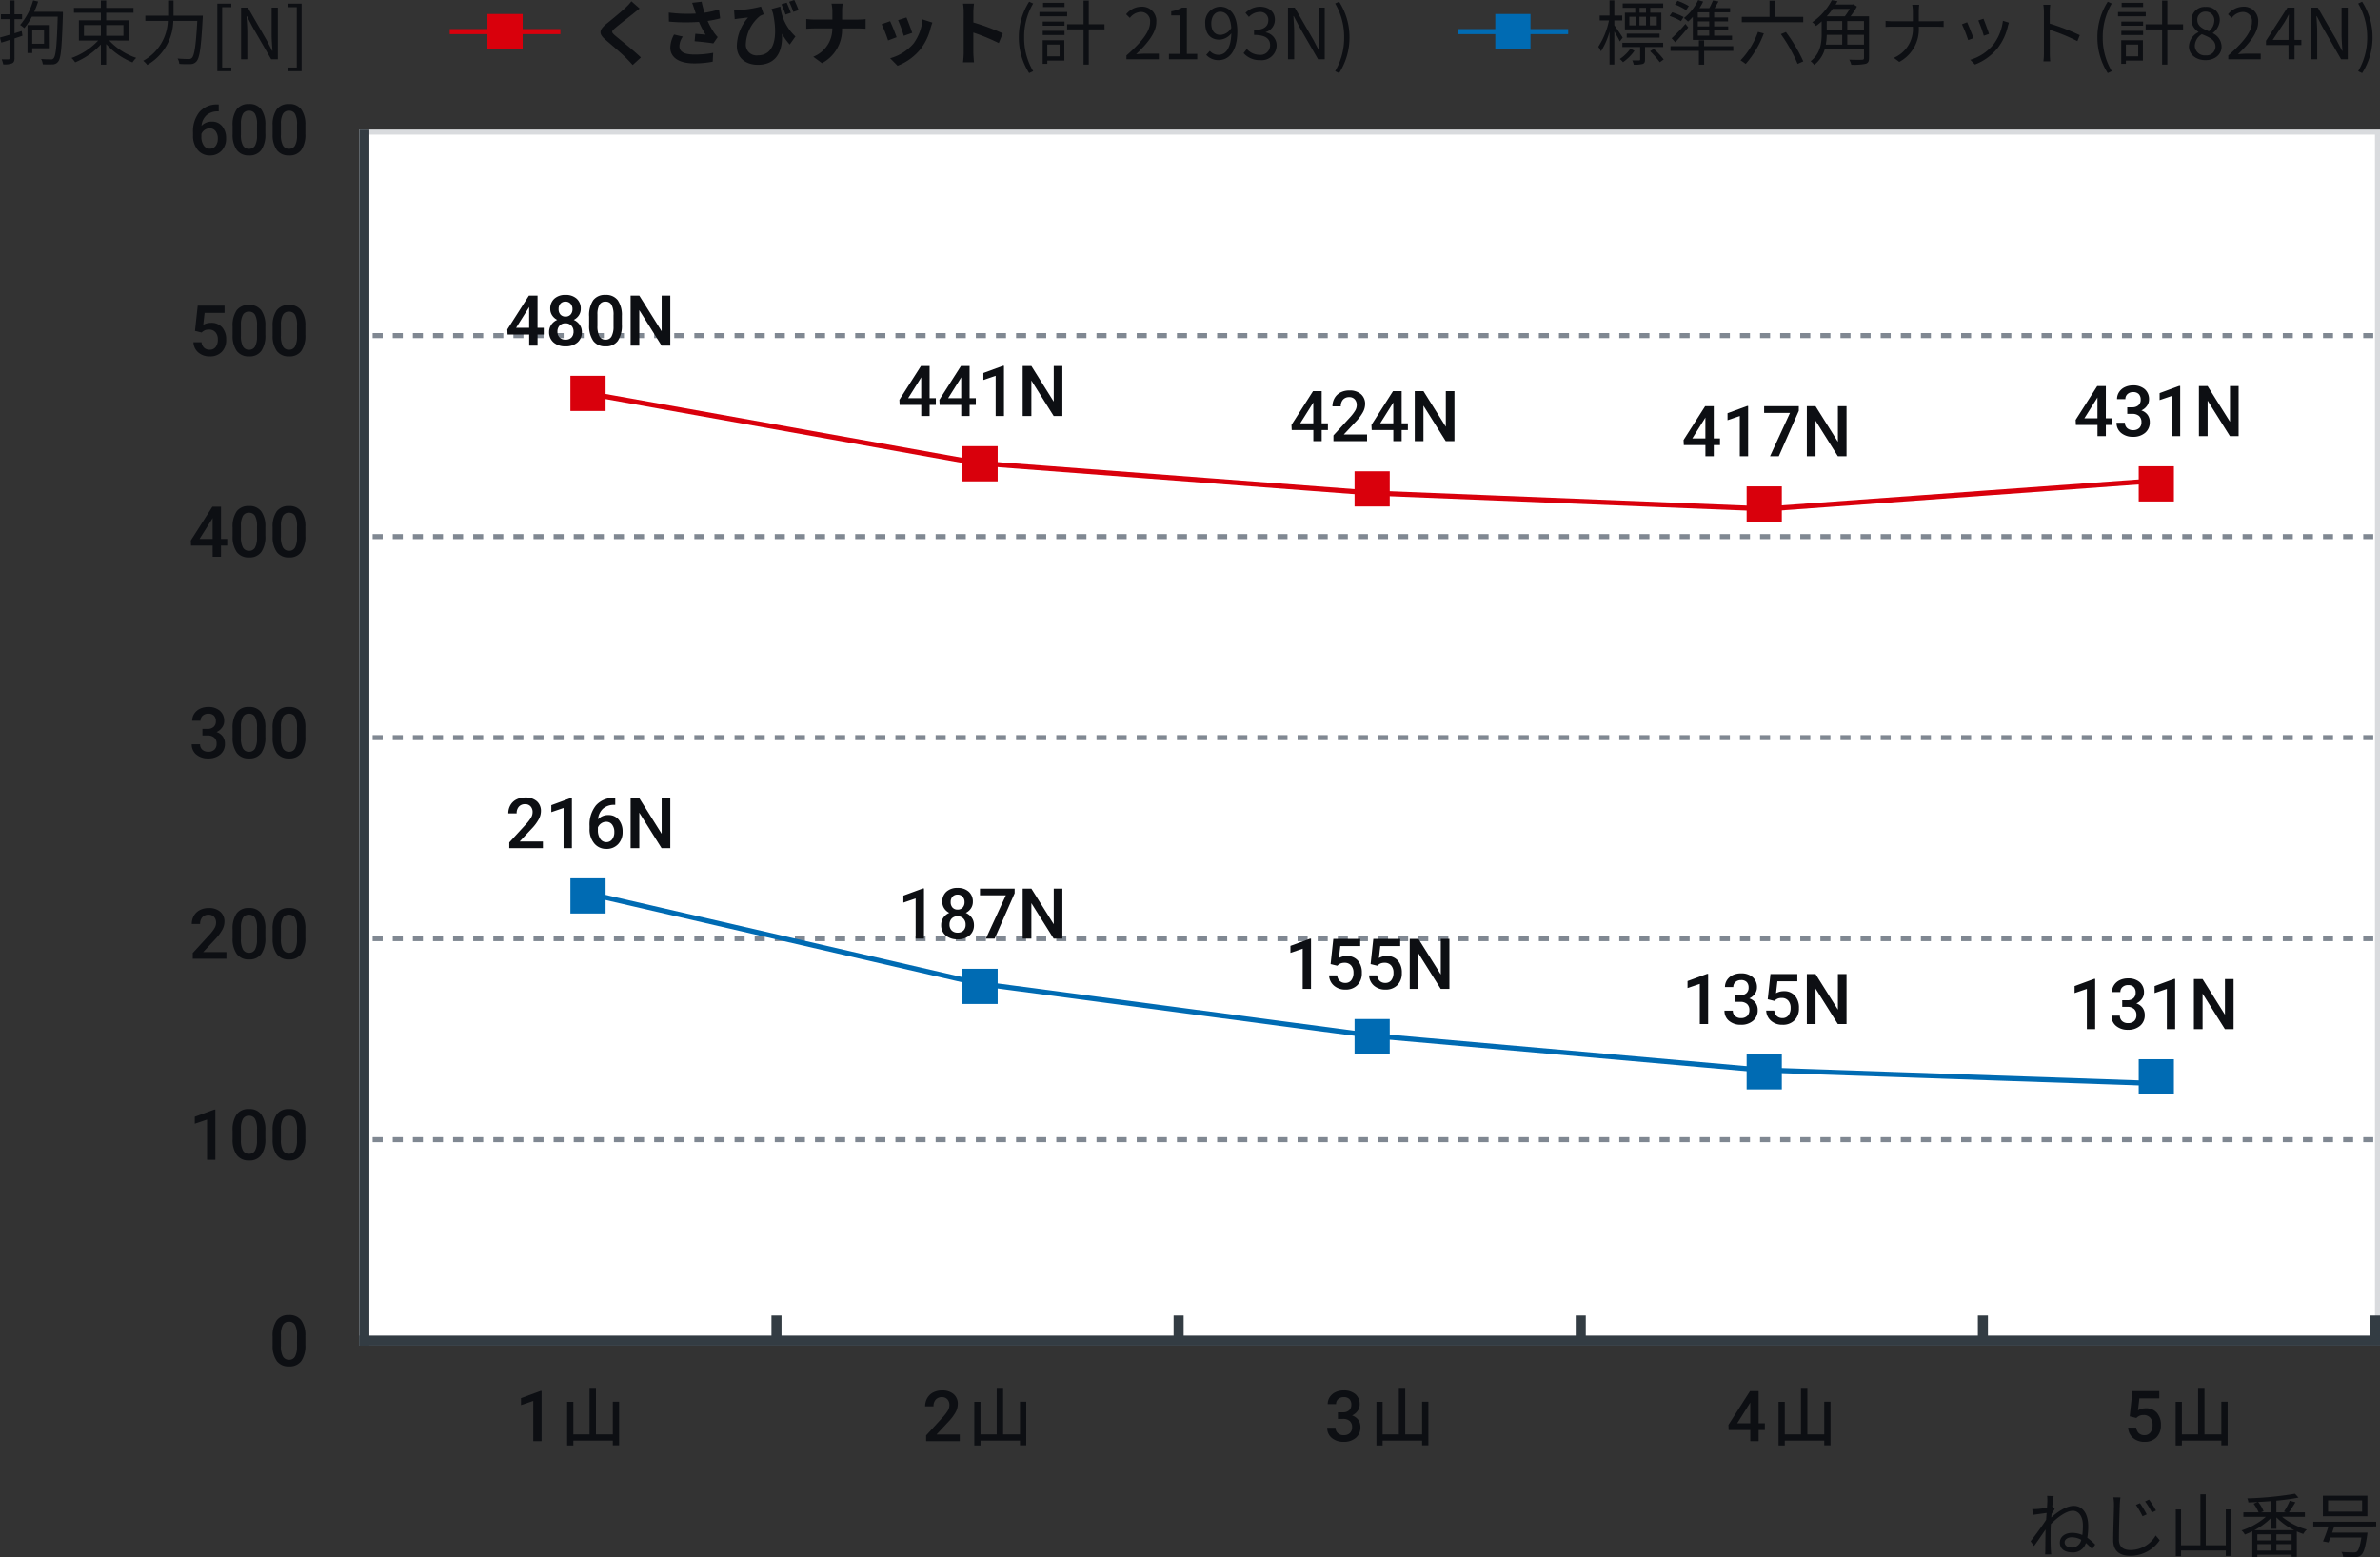 <svg xmlns="http://www.w3.org/2000/svg" width="473.474" height="309.871" viewBox="0 0 473.474 309.871">
  <rect x="0" y="0" width="473.474" height="309.871" fill="#333333" stroke="none"/>
  <g id="グループ_144655" data-name="グループ 144655" transform="translate(-1026.526 -2761.212)">
    <path id="パス_2490" data-name="パス 2490" d="M0,0H402V242H0Z" transform="translate(1098 2787)" fill="#fff"/>
    <path id="パス_2490_-_アウトライン" data-name="パス 2490 - アウトライン" d="M1,1V241H401V1H1M0,0H402V242H0Z" transform="translate(1098 2787)" fill="rgba(128,136,146,0.3)"/>
    <path id="パス_2516" data-name="パス 2516" d="M.5,398h-1v-2h1Zm0-4h-1v-2h1Zm0-4h-1v-2h1Zm0-4h-1v-2h1Zm0-4h-1v-2h1Zm0-4h-1v-2h1Zm0-4h-1v-2h1Zm0-4h-1v-2h1Zm0-4h-1v-2h1Zm0-4h-1v-2h1Zm0-4h-1v-2h1Zm0-4h-1v-2h1Zm0-4h-1v-2h1Zm0-4h-1v-2h1Zm0-4h-1v-2h1Zm0-4h-1v-2h1Zm0-4h-1v-2h1Zm0-4h-1v-2h1Zm0-4h-1v-2h1Zm0-4h-1v-2h1Zm0-4h-1v-2h1Zm0-4h-1v-2h1Zm0-4h-1v-2h1Zm0-4h-1v-2h1Zm0-4h-1v-2h1Zm0-4h-1v-2h1Zm0-4h-1v-2h1Zm0-4h-1v-2h1Zm0-4h-1v-2h1Zm0-4h-1v-2h1Zm0-4h-1v-2h1Zm0-4h-1v-2h1Zm0-4h-1v-2h1Zm0-4h-1v-2h1Zm0-4h-1v-2h1Zm0-4h-1v-2h1Zm0-4h-1v-2h1Zm0-4h-1v-2h1Zm0-4h-1v-2h1Zm0-4h-1v-2h1Zm0-4h-1v-2h1Zm0-4h-1v-2h1Zm0-4h-1v-2h1Zm0-4h-1v-2h1Zm0-4h-1v-2h1Zm0-4h-1v-2h1Zm0-4h-1v-2h1Zm0-4h-1v-2h1Zm0-4h-1v-2h1Zm0-4h-1v-2h1Zm0-4h-1v-2h1Zm0-4h-1v-2h1Zm0-4h-1v-2h1Zm0-4h-1v-2h1Zm0-4h-1v-2h1Zm0-4h-1v-2h1Zm0-4h-1v-2h1Zm0-4h-1v-2h1Zm0-4h-1v-2h1Zm0-4h-1v-2h1Zm0-4h-1v-2h1Zm0-4h-1v-2h1Zm0-4h-1v-2h1Zm0-4h-1v-2h1Zm0-4h-1v-2h1Zm0-4h-1v-2h1Zm0-4h-1v-2h1Zm0-4h-1v-2h1Zm0-4h-1v-2h1Zm0-4h-1v-2h1Zm0-4h-1v-2h1Zm0-4h-1v-2h1Zm0-4h-1v-2h1Zm0-4h-1v-2h1Zm0-4h-1v-2h1Zm0-4h-1V96h1Zm0-4h-1V92h1Zm0-4h-1V88h1Zm0-4h-1V84h1Zm0-4h-1V80h1Zm0-4h-1V76h1Zm0-4h-1V72h1Zm0-4h-1V68h1Zm0-4h-1V64h1Zm0-4h-1V60h1Zm0-4h-1V56h1Zm0-4h-1V52h1Zm0-4h-1V48h1Zm0-4h-1V44h1Zm0-4h-1V40h1Zm0-4h-1V36h1Zm0-4h-1V32h1Zm0-4h-1V28h1Zm0-4h-1V24h1Zm0-4h-1V20h1Zm0-4h-1V16h1Zm0-4h-1V12h1Zm0-4h-1V8h1Zm0-4h-1V4h1Zm0-4h-1V0h1Z" transform="translate(1498.658 2828) rotate(90)" fill="#808892"/>
    <path id="パス_2505" data-name="パス 2505" d="M.5,398h-1v-2h1Zm0-4h-1v-2h1Zm0-4h-1v-2h1Zm0-4h-1v-2h1Zm0-4h-1v-2h1Zm0-4h-1v-2h1Zm0-4h-1v-2h1Zm0-4h-1v-2h1Zm0-4h-1v-2h1Zm0-4h-1v-2h1Zm0-4h-1v-2h1Zm0-4h-1v-2h1Zm0-4h-1v-2h1Zm0-4h-1v-2h1Zm0-4h-1v-2h1Zm0-4h-1v-2h1Zm0-4h-1v-2h1Zm0-4h-1v-2h1Zm0-4h-1v-2h1Zm0-4h-1v-2h1Zm0-4h-1v-2h1Zm0-4h-1v-2h1Zm0-4h-1v-2h1Zm0-4h-1v-2h1Zm0-4h-1v-2h1Zm0-4h-1v-2h1Zm0-4h-1v-2h1Zm0-4h-1v-2h1Zm0-4h-1v-2h1Zm0-4h-1v-2h1Zm0-4h-1v-2h1Zm0-4h-1v-2h1Zm0-4h-1v-2h1Zm0-4h-1v-2h1Zm0-4h-1v-2h1Zm0-4h-1v-2h1Zm0-4h-1v-2h1Zm0-4h-1v-2h1Zm0-4h-1v-2h1Zm0-4h-1v-2h1Zm0-4h-1v-2h1Zm0-4h-1v-2h1Zm0-4h-1v-2h1Zm0-4h-1v-2h1Zm0-4h-1v-2h1Zm0-4h-1v-2h1Zm0-4h-1v-2h1Zm0-4h-1v-2h1Zm0-4h-1v-2h1Zm0-4h-1v-2h1Zm0-4h-1v-2h1Zm0-4h-1v-2h1Zm0-4h-1v-2h1Zm0-4h-1v-2h1Zm0-4h-1v-2h1Zm0-4h-1v-2h1Zm0-4h-1v-2h1Zm0-4h-1v-2h1Zm0-4h-1v-2h1Zm0-4h-1v-2h1Zm0-4h-1v-2h1Zm0-4h-1v-2h1Zm0-4h-1v-2h1Zm0-4h-1v-2h1Zm0-4h-1v-2h1Zm0-4h-1v-2h1Zm0-4h-1v-2h1Zm0-4h-1v-2h1Zm0-4h-1v-2h1Zm0-4h-1v-2h1Zm0-4h-1v-2h1Zm0-4h-1v-2h1Zm0-4h-1v-2h1Zm0-4h-1v-2h1Zm0-4h-1v-2h1Zm0-4h-1V96h1Zm0-4h-1V92h1Zm0-4h-1V88h1Zm0-4h-1V84h1Zm0-4h-1V80h1Zm0-4h-1V76h1Zm0-4h-1V72h1Zm0-4h-1V68h1Zm0-4h-1V64h1Zm0-4h-1V60h1Zm0-4h-1V56h1Zm0-4h-1V52h1Zm0-4h-1V48h1Zm0-4h-1V44h1Zm0-4h-1V40h1Zm0-4h-1V36h1Zm0-4h-1V32h1Zm0-4h-1V28h1Zm0-4h-1V24h1Zm0-4h-1V20h1Zm0-4h-1V16h1Zm0-4h-1V12h1Zm0-4h-1V8h1Zm0-4h-1V4h1Zm0-4h-1V0h1Z" transform="translate(1498.658 2868) rotate(90)" fill="#808892"/>
    <path id="パス_2501" data-name="パス 2501" d="M.5,398h-1v-2h1Zm0-4h-1v-2h1Zm0-4h-1v-2h1Zm0-4h-1v-2h1Zm0-4h-1v-2h1Zm0-4h-1v-2h1Zm0-4h-1v-2h1Zm0-4h-1v-2h1Zm0-4h-1v-2h1Zm0-4h-1v-2h1Zm0-4h-1v-2h1Zm0-4h-1v-2h1Zm0-4h-1v-2h1Zm0-4h-1v-2h1Zm0-4h-1v-2h1Zm0-4h-1v-2h1Zm0-4h-1v-2h1Zm0-4h-1v-2h1Zm0-4h-1v-2h1Zm0-4h-1v-2h1Zm0-4h-1v-2h1Zm0-4h-1v-2h1Zm0-4h-1v-2h1Zm0-4h-1v-2h1Zm0-4h-1v-2h1Zm0-4h-1v-2h1Zm0-4h-1v-2h1Zm0-4h-1v-2h1Zm0-4h-1v-2h1Zm0-4h-1v-2h1Zm0-4h-1v-2h1Zm0-4h-1v-2h1Zm0-4h-1v-2h1Zm0-4h-1v-2h1Zm0-4h-1v-2h1Zm0-4h-1v-2h1Zm0-4h-1v-2h1Zm0-4h-1v-2h1Zm0-4h-1v-2h1Zm0-4h-1v-2h1Zm0-4h-1v-2h1Zm0-4h-1v-2h1Zm0-4h-1v-2h1Zm0-4h-1v-2h1Zm0-4h-1v-2h1Zm0-4h-1v-2h1Zm0-4h-1v-2h1Zm0-4h-1v-2h1Zm0-4h-1v-2h1Zm0-4h-1v-2h1Zm0-4h-1v-2h1Zm0-4h-1v-2h1Zm0-4h-1v-2h1Zm0-4h-1v-2h1Zm0-4h-1v-2h1Zm0-4h-1v-2h1Zm0-4h-1v-2h1Zm0-4h-1v-2h1Zm0-4h-1v-2h1Zm0-4h-1v-2h1Zm0-4h-1v-2h1Zm0-4h-1v-2h1Zm0-4h-1v-2h1Zm0-4h-1v-2h1Zm0-4h-1v-2h1Zm0-4h-1v-2h1Zm0-4h-1v-2h1Zm0-4h-1v-2h1Zm0-4h-1v-2h1Zm0-4h-1v-2h1Zm0-4h-1v-2h1Zm0-4h-1v-2h1Zm0-4h-1v-2h1Zm0-4h-1v-2h1Zm0-4h-1v-2h1Zm0-4h-1V96h1Zm0-4h-1V92h1Zm0-4h-1V88h1Zm0-4h-1V84h1Zm0-4h-1V80h1Zm0-4h-1V76h1Zm0-4h-1V72h1Zm0-4h-1V68h1Zm0-4h-1V64h1Zm0-4h-1V60h1Zm0-4h-1V56h1Zm0-4h-1V52h1Zm0-4h-1V48h1Zm0-4h-1V44h1Zm0-4h-1V40h1Zm0-4h-1V36h1Zm0-4h-1V32h1Zm0-4h-1V28h1Zm0-4h-1V24h1Zm0-4h-1V20h1Zm0-4h-1V16h1Zm0-4h-1V12h1Zm0-4h-1V8h1Zm0-4h-1V4h1Zm0-4h-1V0h1Z" transform="translate(1498.658 2908) rotate(90)" fill="#808892"/>
    <path id="パス_2497" data-name="パス 2497" d="M.5,398h-1v-2h1Zm0-4h-1v-2h1Zm0-4h-1v-2h1Zm0-4h-1v-2h1Zm0-4h-1v-2h1Zm0-4h-1v-2h1Zm0-4h-1v-2h1Zm0-4h-1v-2h1Zm0-4h-1v-2h1Zm0-4h-1v-2h1Zm0-4h-1v-2h1Zm0-4h-1v-2h1Zm0-4h-1v-2h1Zm0-4h-1v-2h1Zm0-4h-1v-2h1Zm0-4h-1v-2h1Zm0-4h-1v-2h1Zm0-4h-1v-2h1Zm0-4h-1v-2h1Zm0-4h-1v-2h1Zm0-4h-1v-2h1Zm0-4h-1v-2h1Zm0-4h-1v-2h1Zm0-4h-1v-2h1Zm0-4h-1v-2h1Zm0-4h-1v-2h1Zm0-4h-1v-2h1Zm0-4h-1v-2h1Zm0-4h-1v-2h1Zm0-4h-1v-2h1Zm0-4h-1v-2h1Zm0-4h-1v-2h1Zm0-4h-1v-2h1Zm0-4h-1v-2h1Zm0-4h-1v-2h1Zm0-4h-1v-2h1Zm0-4h-1v-2h1Zm0-4h-1v-2h1Zm0-4h-1v-2h1Zm0-4h-1v-2h1Zm0-4h-1v-2h1Zm0-4h-1v-2h1Zm0-4h-1v-2h1Zm0-4h-1v-2h1Zm0-4h-1v-2h1Zm0-4h-1v-2h1Zm0-4h-1v-2h1Zm0-4h-1v-2h1Zm0-4h-1v-2h1Zm0-4h-1v-2h1Zm0-4h-1v-2h1Zm0-4h-1v-2h1Zm0-4h-1v-2h1Zm0-4h-1v-2h1Zm0-4h-1v-2h1Zm0-4h-1v-2h1Zm0-4h-1v-2h1Zm0-4h-1v-2h1Zm0-4h-1v-2h1Zm0-4h-1v-2h1Zm0-4h-1v-2h1Zm0-4h-1v-2h1Zm0-4h-1v-2h1Zm0-4h-1v-2h1Zm0-4h-1v-2h1Zm0-4h-1v-2h1Zm0-4h-1v-2h1Zm0-4h-1v-2h1Zm0-4h-1v-2h1Zm0-4h-1v-2h1Zm0-4h-1v-2h1Zm0-4h-1v-2h1Zm0-4h-1v-2h1Zm0-4h-1v-2h1Zm0-4h-1v-2h1Zm0-4h-1V96h1Zm0-4h-1V92h1Zm0-4h-1V88h1Zm0-4h-1V84h1Zm0-4h-1V80h1Zm0-4h-1V76h1Zm0-4h-1V72h1Zm0-4h-1V68h1Zm0-4h-1V64h1Zm0-4h-1V60h1Zm0-4h-1V56h1Zm0-4h-1V52h1Zm0-4h-1V48h1Zm0-4h-1V44h1Zm0-4h-1V40h1Zm0-4h-1V36h1Zm0-4h-1V32h1Zm0-4h-1V28h1Zm0-4h-1V24h1Zm0-4h-1V20h1Zm0-4h-1V16h1Zm0-4h-1V12h1Zm0-4h-1V8h1Zm0-4h-1V4h1Zm0-4h-1V0h1Z" transform="translate(1498.658 2948) rotate(90)" fill="#808892"/>
    <path id="パス_2494" data-name="パス 2494" d="M.5,398h-1v-2h1Zm0-4h-1v-2h1Zm0-4h-1v-2h1Zm0-4h-1v-2h1Zm0-4h-1v-2h1Zm0-4h-1v-2h1Zm0-4h-1v-2h1Zm0-4h-1v-2h1Zm0-4h-1v-2h1Zm0-4h-1v-2h1Zm0-4h-1v-2h1Zm0-4h-1v-2h1Zm0-4h-1v-2h1Zm0-4h-1v-2h1Zm0-4h-1v-2h1Zm0-4h-1v-2h1Zm0-4h-1v-2h1Zm0-4h-1v-2h1Zm0-4h-1v-2h1Zm0-4h-1v-2h1Zm0-4h-1v-2h1Zm0-4h-1v-2h1Zm0-4h-1v-2h1Zm0-4h-1v-2h1Zm0-4h-1v-2h1Zm0-4h-1v-2h1Zm0-4h-1v-2h1Zm0-4h-1v-2h1Zm0-4h-1v-2h1Zm0-4h-1v-2h1Zm0-4h-1v-2h1Zm0-4h-1v-2h1Zm0-4h-1v-2h1Zm0-4h-1v-2h1Zm0-4h-1v-2h1Zm0-4h-1v-2h1Zm0-4h-1v-2h1Zm0-4h-1v-2h1Zm0-4h-1v-2h1Zm0-4h-1v-2h1Zm0-4h-1v-2h1Zm0-4h-1v-2h1Zm0-4h-1v-2h1Zm0-4h-1v-2h1Zm0-4h-1v-2h1Zm0-4h-1v-2h1Zm0-4h-1v-2h1Zm0-4h-1v-2h1Zm0-4h-1v-2h1Zm0-4h-1v-2h1Zm0-4h-1v-2h1Zm0-4h-1v-2h1Zm0-4h-1v-2h1Zm0-4h-1v-2h1Zm0-4h-1v-2h1Zm0-4h-1v-2h1Zm0-4h-1v-2h1Zm0-4h-1v-2h1Zm0-4h-1v-2h1Zm0-4h-1v-2h1Zm0-4h-1v-2h1Zm0-4h-1v-2h1Zm0-4h-1v-2h1Zm0-4h-1v-2h1Zm0-4h-1v-2h1Zm0-4h-1v-2h1Zm0-4h-1v-2h1Zm0-4h-1v-2h1Zm0-4h-1v-2h1Zm0-4h-1v-2h1Zm0-4h-1v-2h1Zm0-4h-1v-2h1Zm0-4h-1v-2h1Zm0-4h-1v-2h1Zm0-4h-1v-2h1Zm0-4h-1V96h1Zm0-4h-1V92h1Zm0-4h-1V88h1Zm0-4h-1V84h1Zm0-4h-1V80h1Zm0-4h-1V76h1Zm0-4h-1V72h1Zm0-4h-1V68h1Zm0-4h-1V64h1Zm0-4h-1V60h1Zm0-4h-1V56h1Zm0-4h-1V52h1Zm0-4h-1V48h1Zm0-4h-1V44h1Zm0-4h-1V40h1Zm0-4h-1V36h1Zm0-4h-1V32h1Zm0-4h-1V28h1Zm0-4h-1V24h1Zm0-4h-1V20h1Zm0-4h-1V16h1Zm0-4h-1V12h1Zm0-4h-1V8h1Zm0-4h-1V4h1Zm0-4h-1V0h1Z" transform="translate(1498.658 2988) rotate(90)" fill="#808892"/>
    <path id="パス_2528" data-name="パス 2528" d="M-57.148-5.614l-1.442.448V-7.98h1.512v-.966H-58.59V-11.7h-.994v2.758h-1.708v.966h1.708v3.122c-.714.2-1.372.392-1.89.546l.266.994c.5-.14,1.05-.322,1.624-.518v3.6c0,.21-.07.266-.252.266-.154,0-.714,0-1.3-.014a4.868,4.868,0,0,1,.308,1.008,4.211,4.211,0,0,0,1.75-.21c.35-.168.49-.448.49-1.036v-3.92l1.582-.532Zm4.438-.28v2.8h-2.352v-2.8Zm.952,3.71V-6.8H-56v5.572h.938v-.952ZM-49.6-9.422v-.014H-54.67a19.884,19.884,0,0,0,.784-2.044l-.994-.224a13,13,0,0,1-2.59,4.886,4.921,4.921,0,0,1,.826.63A12.414,12.414,0,0,0-55.132-8.47h5.138c-.168,5.7-.364,7.8-.812,8.274a.546.546,0,0,1-.56.224c-.308,0-1.078,0-1.932-.07a2.5,2.5,0,0,1,.336,1.05,16.348,16.348,0,0,0,2.016.014A1.347,1.347,0,0,0-49.882.448c.546-.686.714-2.884.924-9.338v-.532Zm4.83,2.618H-41.4v2.142h-3.374Zm7.854,0v2.142h-3.43V-6.8Zm1.05,3.08V-7.742h-4.48V-9.254h5.432v-.966h-5.432v-1.47H-41.4v1.47H-46.76v.966H-41.4v1.512H-45.78v4.018h3.836A13.274,13.274,0,0,1-47.25-.252a4.282,4.282,0,0,1,.728.868A14.71,14.71,0,0,0-41.4-2.94V1.078h1.05v-4.1A14.2,14.2,0,0,0-35.112.63a4.146,4.146,0,0,1,.742-.9,13.017,13.017,0,0,1-5.376-3.458Zm8.918-4.942V-11.69h-1.078v3.024h-4.536V-7.63h4.48a9.433,9.433,0,0,1-4.9,7.938,3.724,3.724,0,0,1,.8.826,10.3,10.3,0,0,0,5.18-8.764h4.774C-22.5-2.7-22.806-.728-23.31-.252a.8.8,0,0,1-.644.21c-.35,0-1.246-.014-2.2-.1A2.277,2.277,0,0,1-25.8.924a18.1,18.1,0,0,0,2.24.042,1.538,1.538,0,0,0,1.19-.56c.616-.7.91-2.786,1.218-8.526.014-.154.028-.546.028-.546ZM-18.242,2.38h2.786V1.652h-1.82V-10.36h1.82v-.714h-2.786ZM-13.51,0h1.232V-5.39c0-1.078-.1-2.17-.154-3.206h.056l1.106,2.114L-7.532,0H-6.2V-10.276H-7.434v5.348c0,1.064.1,2.212.168,3.248h-.07L-8.428-3.794l-3.738-6.482H-13.51Zm9.254,2.38H-1.47V-11.074H-4.256v.714h1.82V1.652h-1.82Z" transform="translate(1088 2773)" fill="#0d0f13"/>
    <path id="パス_2523" data-name="パス 2523" d="M-62.734-1.876c0-.6.658-.994,1.386-.994a4,4,0,0,1,1.918.5,1.9,1.9,0,0,1-1.862,1.54C-62.076-.826-62.734-1.162-62.734-1.876Zm-3.444-8.2c0,.154-.028.672-.07,1.33-.728.126-1.554.224-2.016.252-.336.014-.6.028-.91.014l.112,1.148c.882-.126,2.114-.294,2.744-.378-.042.448-.07.91-.1,1.358-.7,1.106-2.31,3.29-3.094,4.27l.686.952c.686-.938,1.61-2.282,2.3-3.3,0,.224-.014.42-.014.56-.028,1.526-.028,2.24-.042,3.584a7.76,7.76,0,0,1-.042.826h1.218c-.028-.252-.056-.6-.07-.854-.07-1.246-.056-2.1-.056-3.374,0-.546.014-1.162.056-1.806,1.246-1.3,3.066-2.646,4.354-2.646,1.19,0,2.016,1.12,2.016,2.87a14.019,14.019,0,0,1-.112,1.946,5.039,5.039,0,0,0-2.044-.42c-1.428,0-2.422.8-2.422,1.918C-63.686-.42-62.552.14-61.208.14a2.641,2.641,0,0,0,2.7-1.876A11.423,11.423,0,0,1-57.26-.5l.6-.91a10.464,10.464,0,0,0-1.568-1.372,13,13,0,0,0,.182-2.338c0-2.31-1.008-4-2.884-4-1.54,0-3.276,1.246-4.466,2.31.014-.238.042-.462.056-.7.21-.336.462-.714.63-.98l-.406-.49c-.028.014-.056.014-.084.028.1-.98.21-1.764.28-2.114l-1.3-.042A8.9,8.9,0,0,1-66.178-10.08Zm18.424.42-.8.336a17.133,17.133,0,0,1,1.316,2.268l.826-.378A22.791,22.791,0,0,0-47.754-9.66Zm1.806-.714-.784.364A14.605,14.605,0,0,1-45.374-7.8l.812-.392A18.908,18.908,0,0,0-45.948-10.374Zm-5.684-.434-1.414-.014a7.321,7.321,0,0,1,.126,1.428c0,1.456-.154,5.012-.154,7.084,0,2.282,1.4,3.122,3.416,3.122A7.029,7.029,0,0,0-43.82-2.282l-.8-.952a5.815,5.815,0,0,1-5.012,2.9c-1.33,0-2.3-.546-2.3-2.086,0-2.086.112-5.4.168-6.972A12.054,12.054,0,0,1-51.632-10.808Zm20.958,2.394v7.126h-3.99V-11.424h-1.064V-1.288h-3.85V-8.4h-1.05V.9h1.05V-.238h8.9V.84h1.064V-8.414Zm5.7,4.13a14.265,14.265,0,0,0,3.36-2.492V-4.55h1.008V-6.832a13.11,13.11,0,0,0,3.542,2.548Zm4.368,4.06V-1.512h3.024V-.224ZM-24.4-1.512h2.814V-.224H-24.4Zm2.814-.742H-24.4v-1.2h2.814Zm4,0h-3.024v-1.2h3.024ZM-21.616-7.84h-2.058l.518-.21A6.791,6.791,0,0,0-24.248-9.9c.868-.042,1.764-.1,2.632-.168Zm6.678.9v-.9h-3.178c.392-.546.868-1.3,1.288-2l-1.12-.308A11.811,11.811,0,0,1-19.1-7.994l.406.154h-1.918v-2.324a41.377,41.377,0,0,0,4.4-.6l-.7-.77a67.815,67.815,0,0,1-9.492.924,2.721,2.721,0,0,1,.224.8c.6-.014,1.232-.042,1.876-.084l-.84.336A8.38,8.38,0,0,1-24.15-7.84h-3.024v.9h4.466a13.789,13.789,0,0,1-4.83,2.7,3.287,3.287,0,0,1,.658.826c.476-.182.98-.392,1.484-.644V1.078h.994V.6h6.818v.42h1.036V-4.032a13.558,13.558,0,0,0,1.288.5,3.536,3.536,0,0,1,.7-.882,13.51,13.51,0,0,1-4.928-2.534ZM-3.556-7.98h-6.776v-2.226h6.776Zm1.05-3.164h-8.848v4.088h8.848Zm1.75,6.118v-.938H-13.272v.938h3.024c-.336,1.036-.756,2.2-1.092,2.968l1.106.2c.112-.28.238-.616.378-.966H-3.7C-3.976-1.106-4.256-.28-4.62.014A1.129,1.129,0,0,1-5.292.14c-.392,0-1.4-.014-2.394-.1a1.9,1.9,0,0,1,.35.98c.98.056,1.918.07,2.38.056A1.7,1.7,0,0,0-3.766.686C-3.234.224-2.9-.868-2.548-3.3c.028-.154.056-.49.056-.49H-9.52c.14-.406.28-.826.42-1.232Z" transform="translate(1500 3070)" fill="#0d0f13"/>
    <path id="パス_2491" data-name="パス 2491" d="M-.725-4.19a5.428,5.428,0,0,1-.8,3.237A2.837,2.837,0,0,1-3.972.137,2.874,2.874,0,0,1-6.4-.926a5.2,5.2,0,0,1-.837-3.148V-5.8a5.346,5.346,0,0,1,.8-3.22A2.863,2.863,0,0,1-3.985-10.09,2.879,2.879,0,0,1-1.548-9.044,5.183,5.183,0,0,1-.725-5.913ZM-2.386-6.05A4.211,4.211,0,0,0-2.769-8.1a1.307,1.307,0,0,0-1.217-.653,1.306,1.306,0,0,0-1.2.619,3.892,3.892,0,0,0-.4,1.931v2.256A4.32,4.32,0,0,0-5.2-1.873a1.309,1.309,0,0,0,1.224.684,1.286,1.286,0,0,0,1.183-.632,4.065,4.065,0,0,0,.4-1.979Z" transform="translate(1088 3033)" fill="#0d0f13"/>
    <g id="グループ_144581" data-name="グループ 144581" transform="translate(4 -424)">
      <path id="パス_2542" data-name="パス 2542" d="M10.439-7.839v6.5H7.085v-9.269H5.811v9.269H2.587V-7.813H1.352V.858H2.587V-.1h7.852V.832h1.248V-7.839Z" transform="translate(1134 3472)" fill="#0d0f13"/>
      <path id="パス_2543" data-name="パス 2543" d="M1.265,0H-.39V-8l-2.44.832V-8.559L1.053-9.987h.212Z" transform="translate(1129 3472)" fill="#0d0f13"/>
    </g>
    <g id="グループ_144582" data-name="グループ 144582" transform="translate(85 -424)">
      <path id="パス_2540" data-name="パス 2540" d="M10.439-7.839v6.5H7.085v-9.269H5.811v9.269H2.587V-7.813H1.352V.858H2.587V-.1h7.852V.832h1.248V-7.839Z" transform="translate(1134 3472)" fill="#0d0f13"/>
      <path id="パス_2541" data-name="パス 2541" d="M3.459,0H-3.233V-1.142L.082-4.758A8.256,8.256,0,0,0,1.1-6.094a2.165,2.165,0,0,0,.3-1.077,1.636,1.636,0,0,0-.4-1.148A1.387,1.387,0,0,0-.068-8.757a1.6,1.6,0,0,0-1.251.492,1.936,1.936,0,0,0-.444,1.347H-3.425a3.256,3.256,0,0,1,.414-1.637A2.848,2.848,0,0,1-1.829-9.687a3.764,3.764,0,0,1,1.774-.4,3.367,3.367,0,0,1,2.287.728,2.527,2.527,0,0,1,.837,2.013,3.416,3.416,0,0,1-.42,1.562A8.882,8.882,0,0,1,1.271-3.931l-2.434,2.6H3.459Z" transform="translate(1129 3472)" fill="#0d0f13"/>
    </g>
    <g id="グループ_144583" data-name="グループ 144583" transform="translate(165 -424)">
      <path id="パス_2538" data-name="パス 2538" d="M10.439-7.839v6.5H7.085v-9.269H5.811v9.269H2.587V-7.813H1.352V.858H2.587V-.1h7.852V.832h1.248V-7.839Z" transform="translate(1134 3472)" fill="#0d0f13"/>
      <path id="パス_2539" data-name="パス 2539" d="M-1.312-5.735H-.3a1.811,1.811,0,0,0,1.213-.4A1.414,1.414,0,0,0,1.36-7.26a1.541,1.541,0,0,0-.373-1.1A1.5,1.5,0,0,0-.15-8.757a1.586,1.586,0,0,0-1.1.386,1.291,1.291,0,0,0-.431,1.008H-3.343a2.514,2.514,0,0,1,.407-1.395A2.733,2.733,0,0,1-1.8-9.738a3.7,3.7,0,0,1,1.63-.352,3.423,3.423,0,0,1,2.341.749A2.627,2.627,0,0,1,3.021-7.26,2.115,2.115,0,0,1,2.594-6a2.679,2.679,0,0,1-1.1.892,2.442,2.442,0,0,1,1.248.882,2.414,2.414,0,0,1,.427,1.436A2.673,2.673,0,0,1,2.246-.656,3.57,3.57,0,0,1-.171.137,3.543,3.543,0,0,1-2.522-.629a2.521,2.521,0,0,1-.916-2.037h1.661A1.39,1.39,0,0,0-1.336-1.6a1.672,1.672,0,0,0,1.186.41A1.725,1.725,0,0,0,1.066-1.6a1.539,1.539,0,0,0,.444-1.189A1.554,1.554,0,0,0,1.046-4,1.987,1.987,0,0,0-.335-4.423h-.978Z" transform="translate(1129 3472)" fill="#0d0f13"/>
    </g>
    <g id="グループ_144584" data-name="グループ 144584" transform="translate(245 -424)">
      <path id="パス_2536" data-name="パス 2536" d="M10.439-7.839v6.5H7.085v-9.269H5.811v9.269H2.587V-7.813H1.352V.858H2.587V-.1h7.852V.832h1.248V-7.839Z" transform="translate(1134 3472)" fill="#0d0f13"/>
      <path id="パス_2537" data-name="パス 2537" d="M2.386-3.548H3.623v1.333H2.386V0H.725V-2.215h-4.3l-.048-1.012L.67-9.953H2.386Zm-4.266,0h2.6V-7.7L.6-7.485Z" transform="translate(1129 3472)" fill="#0d0f13"/>
    </g>
    <g id="グループ_144585" data-name="グループ 144585" transform="translate(324 -424)">
      <path id="パス_2534" data-name="パス 2534" d="M10.439-7.839v6.5H7.085v-9.269H5.811v9.269H2.587V-7.813H1.352V.858H2.587V-.1h7.852V.832h1.248V-7.839Z" transform="translate(1134 3472)" fill="#0d0f13"/>
      <path id="パス_2535" data-name="パス 2535" d="M-2.789-4.936l.54-5.018H3.1v1.436H-.868l-.273,2.379a3.073,3.073,0,0,1,1.559-.4,2.773,2.773,0,0,1,2.211.909,3.6,3.6,0,0,1,.79,2.447A3.316,3.316,0,0,1,2.543-.762a3.193,3.193,0,0,1-2.4.9A3.345,3.345,0,0,1-2.123-.639,2.805,2.805,0,0,1-3.1-2.687H-1.49a1.754,1.754,0,0,0,.52,1.111,1.58,1.58,0,0,0,1.107.386A1.428,1.428,0,0,0,1.33-1.736a2.36,2.36,0,0,0,.427-1.49,2.086,2.086,0,0,0-.472-1.439,1.65,1.65,0,0,0-1.3-.53,2.161,2.161,0,0,0-.766.12,2.168,2.168,0,0,0-.684.468Z" transform="translate(1129 3472)" fill="#0d0f13"/>
    </g>
    <path id="パス_2524" data-name="パス 2524" d="M-17.958-10v1.374h-.205a3.3,3.3,0,0,0-2.229.766,3.2,3.2,0,0,0-.991,2.112,2.7,2.7,0,0,1,2.044-.841,2.548,2.548,0,0,1,2.082.93,3.662,3.662,0,0,1,.762,2.4A3.423,3.423,0,0,1-17.387-.8a3.079,3.079,0,0,1-2.341.94,3.008,3.008,0,0,1-2.417-1.1,4.329,4.329,0,0,1-.926-2.885v-.567a6.092,6.092,0,0,1,1.275-4.1A4.571,4.571,0,0,1-18.129-10ZM-19.742-5.25a1.749,1.749,0,0,0-1,.308,1.8,1.8,0,0,0-.667.82v.506a2.98,2.98,0,0,0,.465,1.76,1.418,1.418,0,0,0,1.2.653,1.4,1.4,0,0,0,1.169-.554,2.306,2.306,0,0,0,.431-1.456,2.339,2.339,0,0,0-.437-1.47A1.4,1.4,0,0,0-19.742-5.25ZM-8.682-4.19a5.428,5.428,0,0,1-.8,3.237A2.837,2.837,0,0,1-11.929.137a2.874,2.874,0,0,1-2.43-1.063A5.2,5.2,0,0,1-15.2-4.074V-5.8a5.346,5.346,0,0,1,.8-3.22,2.863,2.863,0,0,1,2.451-1.073A2.879,2.879,0,0,1-9.505-9.044a5.183,5.183,0,0,1,.824,3.131ZM-10.343-6.05A4.211,4.211,0,0,0-10.726-8.1a1.307,1.307,0,0,0-1.217-.653,1.306,1.306,0,0,0-1.2.619,3.892,3.892,0,0,0-.4,1.931v2.256a4.32,4.32,0,0,0,.39,2.078,1.309,1.309,0,0,0,1.224.684,1.286,1.286,0,0,0,1.183-.632,4.065,4.065,0,0,0,.4-1.979ZM-.725-4.19a5.428,5.428,0,0,1-.8,3.237A2.837,2.837,0,0,1-3.972.137,2.874,2.874,0,0,1-6.4-.926a5.2,5.2,0,0,1-.837-3.148V-5.8a5.346,5.346,0,0,1,.8-3.22A2.863,2.863,0,0,1-3.985-10.09,2.879,2.879,0,0,1-1.548-9.044,5.183,5.183,0,0,1-.725-5.913ZM-2.386-6.05A4.211,4.211,0,0,0-2.769-8.1a1.307,1.307,0,0,0-1.217-.653,1.306,1.306,0,0,0-1.2.619,3.892,3.892,0,0,0-.4,1.931v2.256A4.32,4.32,0,0,0-5.2-1.873a1.309,1.309,0,0,0,1.224.684,1.286,1.286,0,0,0,1.183-.632,4.065,4.065,0,0,0,.4-1.979Z" transform="translate(1088 2792)" fill="#0d0f13"/>
    <path id="パス_2517" data-name="パス 2517" d="M-22.682-4.936l.54-5.018H-16.8v1.436h-3.965l-.273,2.379a3.073,3.073,0,0,1,1.559-.4,2.773,2.773,0,0,1,2.211.909,3.6,3.6,0,0,1,.79,2.447A3.316,3.316,0,0,1-17.35-.762a3.193,3.193,0,0,1-2.4.9,3.345,3.345,0,0,1-2.266-.776,2.805,2.805,0,0,1-.974-2.047h1.606a1.754,1.754,0,0,0,.52,1.111,1.58,1.58,0,0,0,1.107.386,1.428,1.428,0,0,0,1.193-.547,2.36,2.36,0,0,0,.427-1.49,2.086,2.086,0,0,0-.472-1.439,1.65,1.65,0,0,0-1.3-.53,2.161,2.161,0,0,0-.766.12,2.168,2.168,0,0,0-.684.468Zm14,.745a5.428,5.428,0,0,1-.8,3.237A2.837,2.837,0,0,1-11.929.137a2.874,2.874,0,0,1-2.43-1.063A5.2,5.2,0,0,1-15.2-4.074V-5.8a5.346,5.346,0,0,1,.8-3.22,2.863,2.863,0,0,1,2.451-1.073A2.879,2.879,0,0,1-9.505-9.044a5.183,5.183,0,0,1,.824,3.131ZM-10.343-6.05A4.211,4.211,0,0,0-10.726-8.1a1.307,1.307,0,0,0-1.217-.653,1.306,1.306,0,0,0-1.2.619,3.892,3.892,0,0,0-.4,1.931v2.256a4.32,4.32,0,0,0,.39,2.078,1.309,1.309,0,0,0,1.224.684,1.286,1.286,0,0,0,1.183-.632,4.065,4.065,0,0,0,.4-1.979ZM-.725-4.19a5.428,5.428,0,0,1-.8,3.237A2.837,2.837,0,0,1-3.972.137,2.874,2.874,0,0,1-6.4-.926a5.2,5.2,0,0,1-.837-3.148V-5.8a5.346,5.346,0,0,1,.8-3.22A2.863,2.863,0,0,1-3.985-10.09,2.879,2.879,0,0,1-1.548-9.044,5.183,5.183,0,0,1-.725-5.913ZM-2.386-6.05A4.211,4.211,0,0,0-2.769-8.1a1.307,1.307,0,0,0-1.217-.653,1.306,1.306,0,0,0-1.2.619,3.892,3.892,0,0,0-.4,1.931v2.256A4.32,4.32,0,0,0-5.2-1.873a1.309,1.309,0,0,0,1.224.684,1.286,1.286,0,0,0,1.183-.632,4.065,4.065,0,0,0,.4-1.979Z" transform="translate(1088 2832)" fill="#0d0f13"/>
    <path id="パス_2506" data-name="パス 2506" d="M-17.507-3.548h1.237v1.333h-1.237V0h-1.661V-2.215h-4.3l-.048-1.012,4.293-6.727h1.716Zm-4.266,0h2.6V-7.7l-.123.219ZM-8.682-4.19a5.428,5.428,0,0,1-.8,3.237A2.837,2.837,0,0,1-11.929.137a2.874,2.874,0,0,1-2.43-1.063A5.2,5.2,0,0,1-15.2-4.074V-5.8a5.346,5.346,0,0,1,.8-3.22,2.863,2.863,0,0,1,2.451-1.073A2.879,2.879,0,0,1-9.505-9.044a5.183,5.183,0,0,1,.824,3.131ZM-10.343-6.05A4.211,4.211,0,0,0-10.726-8.1a1.307,1.307,0,0,0-1.217-.653,1.306,1.306,0,0,0-1.2.619,3.892,3.892,0,0,0-.4,1.931v2.256a4.32,4.32,0,0,0,.39,2.078,1.309,1.309,0,0,0,1.224.684,1.286,1.286,0,0,0,1.183-.632,4.065,4.065,0,0,0,.4-1.979ZM-.725-4.19a5.428,5.428,0,0,1-.8,3.237A2.837,2.837,0,0,1-3.972.137,2.874,2.874,0,0,1-6.4-.926a5.2,5.2,0,0,1-.837-3.148V-5.8a5.346,5.346,0,0,1,.8-3.22A2.863,2.863,0,0,1-3.985-10.09,2.879,2.879,0,0,1-1.548-9.044,5.183,5.183,0,0,1-.725-5.913ZM-2.386-6.05A4.211,4.211,0,0,0-2.769-8.1a1.307,1.307,0,0,0-1.217-.653,1.306,1.306,0,0,0-1.2.619,3.892,3.892,0,0,0-.4,1.931v2.256A4.32,4.32,0,0,0-5.2-1.873a1.309,1.309,0,0,0,1.224.684,1.286,1.286,0,0,0,1.183-.632,4.065,4.065,0,0,0,.4-1.979Z" transform="translate(1088 2872)" fill="#0d0f13"/>
    <path id="パス_2502" data-name="パス 2502" d="M-21.205-5.735h1.012a1.811,1.811,0,0,0,1.213-.4,1.414,1.414,0,0,0,.448-1.128,1.541,1.541,0,0,0-.373-1.1,1.5,1.5,0,0,0-1.138-.393,1.586,1.586,0,0,0-1.1.386,1.291,1.291,0,0,0-.431,1.008h-1.661a2.514,2.514,0,0,1,.407-1.395,2.733,2.733,0,0,1,1.135-.981,3.7,3.7,0,0,1,1.63-.352,3.423,3.423,0,0,1,2.341.749,2.627,2.627,0,0,1,.851,2.082A2.115,2.115,0,0,1-17.3-6a2.679,2.679,0,0,1-1.1.892,2.442,2.442,0,0,1,1.248.882,2.414,2.414,0,0,1,.427,1.436,2.673,2.673,0,0,1-.919,2.133,3.57,3.57,0,0,1-2.417.793,3.543,3.543,0,0,1-2.352-.766,2.521,2.521,0,0,1-.916-2.037h1.661A1.39,1.39,0,0,0-21.229-1.6a1.672,1.672,0,0,0,1.186.41,1.725,1.725,0,0,0,1.217-.41,1.539,1.539,0,0,0,.444-1.189A1.554,1.554,0,0,0-18.847-4a1.987,1.987,0,0,0-1.381-.424h-.978ZM-8.682-4.19a5.428,5.428,0,0,1-.8,3.237A2.837,2.837,0,0,1-11.929.137a2.874,2.874,0,0,1-2.43-1.063A5.2,5.2,0,0,1-15.2-4.074V-5.8a5.346,5.346,0,0,1,.8-3.22,2.863,2.863,0,0,1,2.451-1.073A2.879,2.879,0,0,1-9.505-9.044a5.183,5.183,0,0,1,.824,3.131ZM-10.343-6.05A4.211,4.211,0,0,0-10.726-8.1a1.307,1.307,0,0,0-1.217-.653,1.306,1.306,0,0,0-1.2.619,3.892,3.892,0,0,0-.4,1.931v2.256a4.32,4.32,0,0,0,.39,2.078,1.309,1.309,0,0,0,1.224.684,1.286,1.286,0,0,0,1.183-.632,4.065,4.065,0,0,0,.4-1.979ZM-.725-4.19a5.428,5.428,0,0,1-.8,3.237A2.837,2.837,0,0,1-3.972.137,2.874,2.874,0,0,1-6.4-.926a5.2,5.2,0,0,1-.837-3.148V-5.8a5.346,5.346,0,0,1,.8-3.22A2.863,2.863,0,0,1-3.985-10.09,2.879,2.879,0,0,1-1.548-9.044,5.183,5.183,0,0,1-.725-5.913ZM-2.386-6.05A4.211,4.211,0,0,0-2.769-8.1a1.307,1.307,0,0,0-1.217-.653,1.306,1.306,0,0,0-1.2.619,3.892,3.892,0,0,0-.4,1.931v2.256A4.32,4.32,0,0,0-5.2-1.873a1.309,1.309,0,0,0,1.224.684,1.286,1.286,0,0,0,1.183-.632,4.065,4.065,0,0,0,.4-1.979Z" transform="translate(1088 2912)" fill="#0d0f13"/>
    <path id="パス_2498" data-name="パス 2498" d="M-16.434,0h-6.692V-1.142l3.315-3.616a8.256,8.256,0,0,0,1.022-1.336,2.165,2.165,0,0,0,.3-1.077,1.636,1.636,0,0,0-.4-1.148,1.387,1.387,0,0,0-1.077-.437,1.6,1.6,0,0,0-1.251.492,1.936,1.936,0,0,0-.444,1.347h-1.661A3.256,3.256,0,0,1-22.9-8.555a2.848,2.848,0,0,1,1.183-1.131,3.764,3.764,0,0,1,1.774-.4,3.367,3.367,0,0,1,2.287.728,2.527,2.527,0,0,1,.837,2.013,3.416,3.416,0,0,1-.42,1.562,8.882,8.882,0,0,1-1.377,1.856l-2.434,2.6h4.621Zm7.752-4.19a5.428,5.428,0,0,1-.8,3.237A2.837,2.837,0,0,1-11.929.137a2.874,2.874,0,0,1-2.43-1.063A5.2,5.2,0,0,1-15.2-4.074V-5.8a5.346,5.346,0,0,1,.8-3.22,2.863,2.863,0,0,1,2.451-1.073A2.879,2.879,0,0,1-9.505-9.044a5.183,5.183,0,0,1,.824,3.131ZM-10.343-6.05A4.211,4.211,0,0,0-10.726-8.1a1.307,1.307,0,0,0-1.217-.653,1.306,1.306,0,0,0-1.2.619,3.892,3.892,0,0,0-.4,1.931v2.256a4.32,4.32,0,0,0,.39,2.078,1.309,1.309,0,0,0,1.224.684,1.286,1.286,0,0,0,1.183-.632,4.065,4.065,0,0,0,.4-1.979ZM-.725-4.19a5.428,5.428,0,0,1-.8,3.237A2.837,2.837,0,0,1-3.972.137,2.874,2.874,0,0,1-6.4-.926a5.2,5.2,0,0,1-.837-3.148V-5.8a5.346,5.346,0,0,1,.8-3.22A2.863,2.863,0,0,1-3.985-10.09,2.879,2.879,0,0,1-1.548-9.044,5.183,5.183,0,0,1-.725-5.913ZM-2.386-6.05A4.211,4.211,0,0,0-2.769-8.1a1.307,1.307,0,0,0-1.217-.653,1.306,1.306,0,0,0-1.2.619,3.892,3.892,0,0,0-.4,1.931v2.256A4.32,4.32,0,0,0-5.2-1.873a1.309,1.309,0,0,0,1.224.684,1.286,1.286,0,0,0,1.183-.632,4.065,4.065,0,0,0,.4-1.979Z" transform="translate(1088 2952)" fill="#0d0f13"/>
    <path id="パス_2495" data-name="パス 2495" d="M-18.628,0h-1.654V-8l-2.44.832V-8.559l3.883-1.429h.212Zm9.946-4.19a5.428,5.428,0,0,1-.8,3.237A2.837,2.837,0,0,1-11.929.137a2.874,2.874,0,0,1-2.43-1.063A5.2,5.2,0,0,1-15.2-4.074V-5.8a5.346,5.346,0,0,1,.8-3.22,2.863,2.863,0,0,1,2.451-1.073A2.879,2.879,0,0,1-9.505-9.044a5.183,5.183,0,0,1,.824,3.131ZM-10.343-6.05A4.211,4.211,0,0,0-10.726-8.1a1.307,1.307,0,0,0-1.217-.653,1.306,1.306,0,0,0-1.2.619,3.892,3.892,0,0,0-.4,1.931v2.256a4.32,4.32,0,0,0,.39,2.078,1.309,1.309,0,0,0,1.224.684,1.286,1.286,0,0,0,1.183-.632,4.065,4.065,0,0,0,.4-1.979ZM-.725-4.19a5.428,5.428,0,0,1-.8,3.237A2.837,2.837,0,0,1-3.972.137,2.874,2.874,0,0,1-6.4-.926a5.2,5.2,0,0,1-.837-3.148V-5.8a5.346,5.346,0,0,1,.8-3.22A2.863,2.863,0,0,1-3.985-10.09,2.879,2.879,0,0,1-1.548-9.044,5.183,5.183,0,0,1-.725-5.913ZM-2.386-6.05A4.211,4.211,0,0,0-2.769-8.1a1.307,1.307,0,0,0-1.217-.653,1.306,1.306,0,0,0-1.2.619,3.892,3.892,0,0,0-.4,1.931v2.256A4.32,4.32,0,0,0-5.2-1.873a1.309,1.309,0,0,0,1.224.684,1.286,1.286,0,0,0,1.183-.632,4.065,4.065,0,0,0,.4-1.979Z" transform="translate(1088 2992)" fill="#0d0f13"/>
    <path id="パス_2492" data-name="パス 2492" d="M0,0H2V242H0Z" transform="translate(1098 2787)" fill="#333c43"/>
    <path id="パス_2496" data-name="パス 2496" d="M0,0H2V5H0Z" transform="translate(1180 3023)" fill="#333c43"/>
    <path id="パス_2507" data-name="パス 2507" d="M0,0H2V5H0Z" transform="translate(1260 3023)" fill="#333c43"/>
    <path id="パス_2508" data-name="パス 2508" d="M0,0H2V5H0Z" transform="translate(1340 3023)" fill="#333c43"/>
    <path id="パス_2525" data-name="パス 2525" d="M0,0H2V5H0Z" transform="translate(1420 3023)" fill="#333c43"/>
    <path id="パス_2531" data-name="パス 2531" d="M0,0H2V5H0Z" transform="translate(1498 3023)" fill="#333c43"/>
    <path id="パス_2493" data-name="パス 2493" d="M0,0H402V2H0Z" transform="translate(1098 3027)" fill="#333c43"/>
    <g id="グループ_144587" data-name="グループ 144587" transform="translate(26.5 -244)">
      <path id="パス_2532" data-name="パス 2532" d="M9.982-9.268H8.694v-.966H9.982Zm2.142,2.534H10.752V-8.456h1.372ZM6.664-8.456h1.26v1.722H6.664Zm3.318,0v1.722H8.68V-8.456ZM7.84-9.268H5.782v3.332h7.252V-9.268H10.822v-.966H13.4V-11.1H5.348v.868H7.84ZM12.684-4.3v-.8H6.146v.8ZM5.348-4.312C5.11-4.69,4.074-6.244,3.682-6.762v-.966H5.25v-.966H3.682v-3.024H2.73v3.024H.77v.966H2.618A15.2,15.2,0,0,1,.49-2.478a5.808,5.808,0,0,1,.532.9A14.618,14.618,0,0,0,2.73-5.488V1.05h.952V-5.53c.406.686.9,1.54,1.092,1.988Zm1.54,2.2A8.126,8.126,0,0,1,4.76-.042,3.446,3.446,0,0,1,5.4.588,9.244,9.244,0,0,0,7.686-1.68Zm6.51-.322v-.84H5.278v.84H8.82V.028c0,.14-.042.2-.21.2H7.238a3.12,3.12,0,0,1,.308.854A5.746,5.746,0,0,0,9.352.924c.35-.14.434-.406.434-.882V-2.436Zm-2.6.84A17.219,17.219,0,0,1,12.726.6l.77-.56a14.956,14.956,0,0,0-1.974-2.114Zm11.76-6.72H20.286V-9.338h2.268Zm0,1.778H20.286v-.994h2.268Zm0,1.848H20.286V-5.754h2.268Zm-3.262.84h7.8v-.84H23.534V-5.754h2.8v-.784h-2.8v-.994h2.772v-.784H23.534V-9.338h3.178v-.84H23.618c.252-.406.532-.868.784-1.316L23.3-11.7a14.8,14.8,0,0,1-.728,1.526H20.622a10.93,10.93,0,0,0,.728-1.3l-.994-.294A9.9,9.9,0,0,1,17.528-8.2a6.873,6.873,0,0,1,.812.714,9.981,9.981,0,0,0,.952-.938Zm-3.486.476c.84-.91,1.778-1.988,2.576-2.968l-.56-.7a32.784,32.784,0,0,1-2.744,2.87Zm2.688-7.21a11.286,11.286,0,0,0-2.254-1.05l-.518.714a12.162,12.162,0,0,1,2.226,1.148ZM17.458-8.4a12.453,12.453,0,0,0-2.268-.938l-.518.728A11.494,11.494,0,0,1,16.94-7.574Zm9.884,5.8h-5.8V-3.752H20.5V-2.6H14.854v.938H20.5V1.078h1.05V-1.666h5.8ZM41.258-8.428H35.644v-3.22H34.552v3.22H29.036v1.064H41.258Zm-9,2.982A15.792,15.792,0,0,1,28.784.224a8.225,8.225,0,0,1,1.022.714,19.531,19.531,0,0,0,3.612-6.076ZM36.806-5A30.658,30.658,0,0,1,40.138.924l1.134-.5a31.546,31.546,0,0,0-3.458-5.838ZM50.022-2.912V-4.858H53.34v1.946ZM49.014-4.858v1.946H45.752a11.991,11.991,0,0,0,.182-1.946Zm1.5-5.166a12.373,12.373,0,0,1-.98,1.484h-3.6a14.165,14.165,0,0,0,1.19-1.484ZM45.934-7.6h3.08v1.848h-3.08ZM53.34-5.754H50.022V-7.6H53.34ZM54.348-8.54H50.666a12.53,12.53,0,0,0,1.274-1.946l-.7-.462-.168.056H47.7c.126-.224.252-.448.378-.658l-1.134-.2A12.225,12.225,0,0,1,43.05-7.364a3.166,3.166,0,0,1,.756.742,14.405,14.405,0,0,0,1.12-.91v2.464c0,1.778-.224,3.934-2.2,5.46a3.261,3.261,0,0,1,.714.742A6.109,6.109,0,0,0,45.542-2h7.8V-.266c0,.28-.1.364-.392.364-.308.028-1.4.028-2.534-.014a3.626,3.626,0,0,1,.406,1.008A11.35,11.35,0,0,0,53.662.91c.518-.154.686-.49.686-1.162Zm8.722-.91v1.89H58.94c-.49,0-1.008-.042-1.3-.07v1.2c.294-.028.812-.042,1.33-.042h4.1A6.239,6.239,0,0,1,59.276-.28l1.092.812a7.36,7.36,0,0,0,3.878-7h3.71c.434,0,1.008.014,1.232.042v-1.19c-.224.028-.756.056-1.218.056H64.246V-9.436a12.972,12.972,0,0,1,.084-1.4H62.944A7.812,7.812,0,0,1,63.07-9.45ZM77.112-8.064l-1.022.35a26.389,26.389,0,0,1,1.092,3.038l1.036-.364C78.036-5.656,77.35-7.5,77.112-8.064Zm5.068.784-1.2-.378A9.6,9.6,0,0,1,79.044-2.87,9.427,9.427,0,0,1,74.494.112l.924.938a10.668,10.668,0,0,0,4.564-3.332,10.973,10.973,0,0,0,1.988-4.3C82.026-6.762,82.082-6.986,82.18-7.28Zm-8.316-.084-1.036.406a25.04,25.04,0,0,1,1.246,3.15L75.138-4.2C74.872-4.928,74.144-6.762,73.864-7.364ZM89.138-1.232A12.336,12.336,0,0,1,89.04.42H90.4c-.056-.462-.084-1.218-.084-1.652,0-.406,0-2.52-.014-4.62A36.7,36.7,0,0,1,95.8-3.6l.476-1.19A44.747,44.747,0,0,0,90.3-7.1V-9.38c0-.42.056-1.022.1-1.456H89.026a8.836,8.836,0,0,1,.112,1.456Zm12.7,3.99.8-.378a12.906,12.906,0,0,1-1.792-6.734,12.941,12.941,0,0,1,1.792-6.734l-.8-.364a13.075,13.075,0,0,0-2.058,7.1A13.123,13.123,0,0,0,101.836,2.758Zm7.042-13.986h-4.27v.84h4.27Zm.518,1.834H103.88v.854H109.4Zm-1.5,6.468V-.574h-2.45V-2.926Zm.938-.854h-4.312V.91h.924V.266h3.388Zm-4.3-1.036h4.34v-.84h-4.34Zm0-1.862h4.34V-7.5h-4.34Zm12.292-.28h-3.136v-4.718h-1.036v4.718h-3.276v1.022h3.276v7h1.036v-7h3.136Zm4.438,7.14c1.932,0,3.22-1.162,3.22-2.66a3,3,0,0,0-1.736-2.688v-.07a3.365,3.365,0,0,0,1.372-2.478,2.6,2.6,0,0,0-2.814-2.7,2.611,2.611,0,0,0-2.814,2.6,2.853,2.853,0,0,0,1.386,2.366v.07a3.287,3.287,0,0,0-1.89,2.828C117.992-.966,119.378.182,121.268.182Zm.7-5.754c-1.2-.476-2.31-1.008-2.31-2.24A1.58,1.58,0,0,1,121.3-9.478a1.7,1.7,0,0,1,1.736,1.834A2.753,2.753,0,0,1,121.968-5.572ZM121.3-.77a1.968,1.968,0,0,1-2.142-1.89,2.79,2.79,0,0,1,1.4-2.324c1.456.588,2.716,1.106,2.716,2.478A1.778,1.778,0,0,1,121.3-.77Zm4.522.77h6.454V-1.106H129.43c-.518,0-1.148.056-1.68.1,2.408-2.282,4.018-4.368,4.018-6.412a2.815,2.815,0,0,0-2.982-3.038,3.925,3.925,0,0,0-3.024,1.512l.742.728a2.874,2.874,0,0,1,2.128-1.19,1.8,1.8,0,0,1,1.89,2.03c0,1.764-1.484,3.808-4.7,6.622Zm8.834-3.85,2.338-3.5c.294-.5.574-1.008.826-1.512h.056c-.028.532-.07,1.358-.07,1.862v3.15ZM137.8,0h1.2V-2.828h1.358V-3.85h-1.358v-6.426h-1.414l-4.27,6.608v.84h4.48Zm4.48,0h1.232V-5.39c0-1.078-.1-2.17-.154-3.206h.056l1.106,2.114L148.26,0h1.33V-10.276h-1.232v5.348c0,1.064.1,2.212.168,3.248h-.07l-1.092-2.114-3.738-6.482h-1.344Zm10.164,2.758a13.015,13.015,0,0,0,2.072-7.112,12.967,12.967,0,0,0-2.072-7.1l-.784.364a13.075,13.075,0,0,1,1.792,6.734,13.039,13.039,0,0,1-1.792,6.734Z" transform="translate(1317.5 3017)" fill="#0d0f13"/>
      <path id="パス_2533" data-name="パス 2533" d="M10.276-10.094,8.638-11.536a9.73,9.73,0,0,1-1.078,1.19C6.622-9.436,4.7-7.882,3.6-6.986,2.2-5.81,2.086-5.068,3.486-3.878,4.76-2.786,6.818-1.036,7.672-.154c.42.42.826.868,1.218,1.3l1.638-1.5C9.1-1.736,6.44-3.836,5.39-4.718c-.756-.658-.77-.812-.028-1.456.938-.8,2.786-2.226,3.7-2.954C9.38-9.394,9.842-9.758,10.276-10.094Zm10.892.154c.084.238.168.532.28.854a29.307,29.307,0,0,1-5.376-.2L16.1-7.49a37.542,37.542,0,0,0,5.978.056A18.4,18.4,0,0,0,23.394-4.9c-.434-.028-1.358-.112-2.044-.168l-.14,1.484c1.176.1,2.94.28,3.724.434L25.8-4.41a8.827,8.827,0,0,1-.756-.938A15.335,15.335,0,0,1,23.8-7.63a18.62,18.62,0,0,0,2.492-.5L26.068-9.9a21.083,21.083,0,0,1-2.87.644,16.372,16.372,0,0,1-.588-2.2l-1.89.224C20.9-10.766,21.056-10.262,21.168-9.94Zm-2.3,5.432-1.75-.406a5.731,5.731,0,0,0-.742,2.6c0,2.016,1.806,3.122,4.662,3.136A19.751,19.751,0,0,0,24.808.49l.1-1.764a19.336,19.336,0,0,1-3.752.336c-1.918,0-2.968-.5-2.968-1.68A3.373,3.373,0,0,1,18.872-4.508Zm20.664-6.748-1.05.322A16.348,16.348,0,0,1,39.3-8.89l1.05-.35C40.152-9.814,39.788-10.682,39.536-11.256Zm1.5-.532-1.008.35a18.412,18.412,0,0,1,.826,2.016l1.05-.35A19.02,19.02,0,0,0,41.034-11.788Zm-11.97,2,.126,1.82c.322-.056.532-.084.826-.126.42-.056,1.3-.154,1.834-.21A8.844,8.844,0,0,0,29.61-2.66c0,2.534,1.918,3.766,4.172,3.766,3.906,0,5-3,4.8-6.188a11.965,11.965,0,0,0,1.554,2.156l1.134-1.61a9.607,9.607,0,0,1-3-5.95L36.512-10c.1.294.2.588.294.868,1.078,5.068.084,8.358-3,8.358A2.131,2.131,0,0,1,31.4-3.052a7.628,7.628,0,0,1,2.842-5.572,6.105,6.105,0,0,1,.714-.308l-.532-1.554a21.883,21.883,0,0,1-4.578.7A7.317,7.317,0,0,1,29.064-9.786Zm19.558.35V-7.9h-3.64c-.56,0-1.134-.056-1.554-.1v1.932c.434-.028.994-.07,1.61-.07h3.57A5.978,5.978,0,0,1,44.814-.5L46.55.784a7.52,7.52,0,0,0,3.99-6.916h3.15c.56,0,1.246.042,1.54.056v-1.9c-.294.028-.882.084-1.526.084h-3.15V-9.422a10.8,10.8,0,0,1,.112-1.652H48.44A7,7,0,0,1,48.622-9.436ZM63.35-8.316l-1.666.546a23.319,23.319,0,0,1,1.134,3.108L64.5-5.25C64.3-5.894,63.616-7.714,63.35-8.316Zm5.166,1.022-1.96-.63a9.575,9.575,0,0,1-1.792,4.8A9.42,9.42,0,0,1,60.116-.2l1.47,1.5a10.933,10.933,0,0,0,4.69-3.472,11.289,11.289,0,0,0,1.9-4.1C68.264-6.552,68.348-6.846,68.516-7.294ZM60.1-7.574l-1.68.6A28.277,28.277,0,0,1,59.7-3.738L61.4-4.382C61.124-5.166,60.452-6.86,60.1-7.574Zm14.644,6.23a15.377,15.377,0,0,1-.14,1.96H76.79c-.056-.574-.126-1.554-.126-1.96V-5.306A40.438,40.438,0,0,1,81.718-3.22l.8-1.932a45.725,45.725,0,0,0-5.852-2.17V-9.394a15.221,15.221,0,0,1,.126-1.68H74.606a9.719,9.719,0,0,1,.14,1.68Zm13.02,4.1.8-.378a12.906,12.906,0,0,1-1.792-6.734,12.941,12.941,0,0,1,1.792-6.734l-.8-.364a13.075,13.075,0,0,0-2.058,7.1A13.123,13.123,0,0,0,87.766,2.758Zm7.042-13.986h-4.27v.84h4.27Zm.518,1.834H89.81v.854h5.516Zm-1.5,6.468V-.574h-2.45V-2.926Zm.938-.854H90.454V.91h.924V.266h3.388Zm-4.3-1.036h4.34v-.84h-4.34Zm0-1.862h4.34V-7.5h-4.34Zm12.292-.28H99.624v-4.718H98.588v4.718H95.312v1.022h3.276v7h1.036v-7h3.136ZM107.114,0h6.454V-1.106h-2.842c-.518,0-1.148.056-1.68.1,2.408-2.282,4.018-4.368,4.018-6.412a2.815,2.815,0,0,0-2.982-3.038,3.925,3.925,0,0,0-3.024,1.512l.742.728a2.874,2.874,0,0,1,2.128-1.19,1.8,1.8,0,0,1,1.89,2.03c0,1.764-1.484,3.808-4.7,6.622Zm8.456,0H121.2V-1.064H119.14v-9.212h-.98a6.182,6.182,0,0,1-2.128.742v.812h1.82v7.658H115.57ZM124-7.126c0-1.4.756-2.324,1.736-2.324,1.316,0,2.1,1.12,2.24,3.234a2.69,2.69,0,0,1-2.142,1.372C124.614-4.844,124-5.74,124-7.126ZM125.454.182c1.932,0,3.724-1.6,3.724-5.754,0-3.262-1.47-4.886-3.444-4.886a3.081,3.081,0,0,0-2.94,3.332c0,2.128,1.12,3.234,2.828,3.234a3.193,3.193,0,0,0,2.366-1.26c-.1,3.178-1.246,4.27-2.576,4.27a2.264,2.264,0,0,1-1.708-.784l-.714.8A3.265,3.265,0,0,0,125.454.182Zm8.26,0A2.987,2.987,0,0,0,137-2.744a2.64,2.64,0,0,0-2.17-2.6V-5.4a2.563,2.563,0,0,0,1.82-2.478c0-1.624-1.26-2.576-2.982-2.576a4.109,4.109,0,0,0-2.87,1.232l.686.812a3,3,0,0,1,2.128-.994,1.575,1.575,0,0,1,1.736,1.624c0,1.106-.728,1.96-2.842,1.96v.98c2.366,0,3.192.826,3.192,2.044a1.892,1.892,0,0,1-2.086,1.918,3.393,3.393,0,0,1-2.548-1.176l-.644.84A4.248,4.248,0,0,0,133.714.182ZM139.258,0h1.232V-5.39c0-1.078-.1-2.17-.154-3.206h.056L141.5-6.482,145.236,0h1.33V-10.276h-1.232v5.348c0,1.064.1,2.212.168,3.248h-.07L144.34-3.794,140.6-10.276h-1.344Zm10.164,2.758a13.015,13.015,0,0,0,2.072-7.112,12.967,12.967,0,0,0-2.072-7.1l-.784.364a13.075,13.075,0,0,1,1.792,6.734,13.039,13.039,0,0,1-1.792,6.734Z" transform="translate(1117 3017)" fill="#0d0f13"/>
      <rect id="長方形_905" data-name="長方形 905" width="7" height="7" transform="translate(1097 3008)" fill="#d9000c"/>
      <path id="線_10" data-name="線 10" d="M22,.5H0v-1H22Z" transform="translate(1089.5 3011.5)" fill="#d9000c"/>
      <g id="グループ_144586" data-name="グループ 144586" transform="translate(4.5)">
        <rect id="長方形_904" data-name="長方形 904" width="7" height="7" transform="translate(1293 3008)" fill="#006bb3"/>
        <path id="線_11" data-name="線 11" d="M22,.5H0v-1H22Z" transform="translate(1285.5 3011.5)" fill="#006bb3"/>
      </g>
    </g>
    <path id="パス_2509" data-name="パス 2509" d="M0,0H7V7H0Z" transform="translate(1140 2836)" fill="#d9000c"/>
    <path id="パス_2510" data-name="パス 2510" d="M0,0H7V7H0Z" transform="translate(1218 2850)" fill="#d9000c"/>
    <path id="パス_2511" data-name="パス 2511" d="M0,0H7V7H0Z" transform="translate(1296 2855)" fill="#d9000c"/>
    <path id="パス_2518" data-name="パス 2518" d="M0,0H7V7H0Z" transform="translate(1374 2858)" fill="#d9000c"/>
    <path id="パス_2529" data-name="パス 2529" d="M0,0H7V7H0Z" transform="translate(1452 2854)" fill="#d9000c"/>
    <path id="パス_2499" data-name="パス 2499" d="M0,0H7V7H0Z" transform="translate(1140 2936)" fill="#006bb3"/>
    <path id="パス_2503" data-name="パス 2503" d="M0,0H7V7H0Z" transform="translate(1218 2954)" fill="#006bb3"/>
    <path id="パス_2512" data-name="パス 2512" d="M0,0H7V7H0Z" transform="translate(1296 2964)" fill="#006bb3"/>
    <path id="パス_2519" data-name="パス 2519" d="M0,0H7V7H0Z" transform="translate(1374 2971)" fill="#006bb3"/>
    <path id="パス_2530" data-name="パス 2530" d="M0,0H7V7H0Z" transform="translate(1452 2972)" fill="#006bb3"/>
    <path id="パス_2421" data-name="パス 2421" d="M7934.1-16598.65l-79.373-2.725-77.191-6.807-78.484-10.416-.023-.006-77.64-17.91.225-.973,77.617,17.9,78.426,10.406,77.145,6.8,79.333,2.723Z" transform="translate(-6478 19576)" fill="#006bb3"/>
    <path id="パス_2422" data-name="パス 2422" d="M7856.078-16713.016h-.028l-78.223-3.143-78.883-5.975-77.532-13.875.176-.984,77.507,13.871,78.8,5.965,78.169,3.141,77.077-5.6.072,1Z" transform="translate(-6478 19576)" fill="#d9000c"/>
    <path id="パス_2520" data-name="パス 2520" d="M-10.541-3.548H-9.3v1.333h-1.237V0H-12.2V-2.215h-4.3l-.048-1.012,4.293-6.727h1.716Zm-4.266,0h2.6V-7.7l-.123.219Zm12.872-3.78a2.314,2.314,0,0,1-.376,1.3,2.608,2.608,0,0,1-1.025.9,2.84,2.84,0,0,1,1.2.991,2.5,2.5,0,0,1,.42,1.422A2.611,2.611,0,0,1-2.6-.632,3.488,3.488,0,0,1-4.97.137,3.5,3.5,0,0,1-7.345-.636a2.609,2.609,0,0,1-.892-2.078,2.529,2.529,0,0,1,.424-1.436,2.723,2.723,0,0,1,1.189-.978,2.593,2.593,0,0,1-1.015-.9,2.329,2.329,0,0,1-.373-1.3,2.589,2.589,0,0,1,.82-2.017,3.169,3.169,0,0,1,2.215-.745,3.179,3.179,0,0,1,2.222.745A2.589,2.589,0,0,1-1.935-7.328ZM-3.377-2.8a1.641,1.641,0,0,0-.441-1.193,1.55,1.55,0,0,0-1.166-.455,1.533,1.533,0,0,0-1.159.451,1.653,1.653,0,0,0-.434,1.2,1.6,1.6,0,0,0,.427,1.169,1.572,1.572,0,0,0,1.179.438A1.577,1.577,0,0,0-3.8-1.613,1.606,1.606,0,0,0-3.377-2.8Zm-.212-4.471a1.545,1.545,0,0,0-.376-1.07,1.29,1.29,0,0,0-1.012-.42,1.3,1.3,0,0,0-1,.4,1.545,1.545,0,0,0-.369,1.09A1.539,1.539,0,0,0-5.978-6.18a1.306,1.306,0,0,0,1.008.4,1.306,1.306,0,0,0,1.008-.4A1.539,1.539,0,0,0-3.589-7.267ZM6.241-4.19a5.428,5.428,0,0,1-.8,3.237A2.837,2.837,0,0,1,2.994.137,2.874,2.874,0,0,1,.564-.926,5.2,5.2,0,0,1-.273-4.074V-5.8a5.346,5.346,0,0,1,.8-3.22A2.863,2.863,0,0,1,2.98-10.09,2.879,2.879,0,0,1,5.417-9.044a5.183,5.183,0,0,1,.824,3.131ZM4.58-6.05A4.211,4.211,0,0,0,4.2-8.1,1.307,1.307,0,0,0,2.98-8.757a1.306,1.306,0,0,0-1.2.619,3.892,3.892,0,0,0-.4,1.931v2.256a4.32,4.32,0,0,0,.39,2.078,1.309,1.309,0,0,0,1.224.684,1.286,1.286,0,0,0,1.183-.632A4.065,4.065,0,0,0,4.58-3.8ZM15.873,0H14.144L9.707-7.062V0H7.978V-9.953H9.707l4.45,7.089V-9.953h1.716Z" transform="translate(1144 2830)" fill="#0d0f13"/>
    <path id="パス_2504" data-name="パス 2504" d="M-9.468,0H-16.16V-1.142l3.315-3.616a8.256,8.256,0,0,0,1.022-1.336,2.165,2.165,0,0,0,.3-1.077,1.636,1.636,0,0,0-.4-1.148A1.387,1.387,0,0,0-13-8.757a1.6,1.6,0,0,0-1.251.492,1.936,1.936,0,0,0-.444,1.347h-1.661a3.256,3.256,0,0,1,.414-1.637,2.848,2.848,0,0,1,1.183-1.131,3.764,3.764,0,0,1,1.774-.4,3.367,3.367,0,0,1,2.287.728,2.527,2.527,0,0,1,.837,2.013,3.416,3.416,0,0,1-.42,1.562,8.882,8.882,0,0,1-1.377,1.856l-2.434,2.6h4.621Zm5.763,0H-5.359V-8l-2.44.832V-8.559l3.883-1.429h.212ZM4.922-10v1.374H4.717a3.3,3.3,0,0,0-2.229.766A3.2,3.2,0,0,0,1.5-5.749,2.7,2.7,0,0,1,3.541-6.59a2.548,2.548,0,0,1,2.082.93,3.662,3.662,0,0,1,.762,2.4A3.423,3.423,0,0,1,5.493-.8a3.079,3.079,0,0,1-2.341.94A3.008,3.008,0,0,1,.735-.964,4.329,4.329,0,0,1-.191-3.849v-.567a6.092,6.092,0,0,1,1.275-4.1A4.571,4.571,0,0,1,4.751-10ZM3.138-5.25a1.749,1.749,0,0,0-1,.308,1.8,1.8,0,0,0-.667.82v.506a2.98,2.98,0,0,0,.465,1.76,1.418,1.418,0,0,0,1.2.653,1.4,1.4,0,0,0,1.169-.554,2.306,2.306,0,0,0,.431-1.456A2.339,2.339,0,0,0,4.3-4.683,1.4,1.4,0,0,0,3.138-5.25ZM15.873,0H14.144L9.707-7.062V0H7.978V-9.953H9.707l4.45,7.089V-9.953h1.716Z" transform="translate(1144 2930)" fill="#0d0f13"/>
    <path id="パス_2500" data-name="パス 2500" d="M-11.662,0h-1.654V-8l-2.44.832V-8.559l3.883-1.429h.212Zm9.728-7.328a2.314,2.314,0,0,1-.376,1.3,2.608,2.608,0,0,1-1.025.9,2.84,2.84,0,0,1,1.2.991,2.5,2.5,0,0,1,.42,1.422A2.611,2.611,0,0,1-2.6-.632,3.488,3.488,0,0,1-4.97.137,3.5,3.5,0,0,1-7.345-.636a2.609,2.609,0,0,1-.892-2.078,2.529,2.529,0,0,1,.424-1.436,2.723,2.723,0,0,1,1.189-.978,2.593,2.593,0,0,1-1.015-.9,2.329,2.329,0,0,1-.373-1.3,2.589,2.589,0,0,1,.82-2.017,3.169,3.169,0,0,1,2.215-.745,3.179,3.179,0,0,1,2.222.745A2.589,2.589,0,0,1-1.935-7.328ZM-3.377-2.8a1.641,1.641,0,0,0-.441-1.193,1.55,1.55,0,0,0-1.166-.455,1.533,1.533,0,0,0-1.159.451,1.653,1.653,0,0,0-.434,1.2,1.6,1.6,0,0,0,.427,1.169,1.572,1.572,0,0,0,1.179.438A1.577,1.577,0,0,0-3.8-1.613,1.606,1.606,0,0,0-3.377-2.8Zm-.212-4.471a1.545,1.545,0,0,0-.376-1.07,1.29,1.29,0,0,0-1.012-.42,1.3,1.3,0,0,0-1,.4,1.545,1.545,0,0,0-.369,1.09A1.539,1.539,0,0,0-5.978-6.18a1.306,1.306,0,0,0,1.008.4,1.306,1.306,0,0,0,1.008-.4A1.539,1.539,0,0,0-3.589-7.267ZM6.378-9.03,2.4,0H.656L4.628-8.62H-.52V-9.953h6.9ZM15.873,0H14.144L9.707-7.062V0H7.978V-9.953H9.707l4.45,7.089V-9.953h1.716Z" transform="translate(1222 2948)" fill="#0d0f13"/>
    <path id="パス_2513" data-name="パス 2513" d="M-11.662,0h-1.654V-8l-2.44.832V-8.559l3.883-1.429h.212Zm3.9-4.936.54-5.018h5.346v1.436H-5.838l-.273,2.379a3.073,3.073,0,0,1,1.559-.4,2.773,2.773,0,0,1,2.211.909,3.6,3.6,0,0,1,.79,2.447A3.316,3.316,0,0,1-2.427-.762a3.193,3.193,0,0,1-2.4.9A3.345,3.345,0,0,1-7.092-.639a2.805,2.805,0,0,1-.974-2.047H-6.46a1.754,1.754,0,0,0,.52,1.111,1.58,1.58,0,0,0,1.107.386A1.428,1.428,0,0,0-3.64-1.736a2.36,2.36,0,0,0,.427-1.49,2.086,2.086,0,0,0-.472-1.439,1.65,1.65,0,0,0-1.3-.53,2.161,2.161,0,0,0-.766.12,2.168,2.168,0,0,0-.684.468Zm7.957,0,.54-5.018H6.084v1.436H2.119L1.846-6.139a3.073,3.073,0,0,1,1.559-.4,2.773,2.773,0,0,1,2.211.909,3.6,3.6,0,0,1,.79,2.447A3.316,3.316,0,0,1,5.53-.762a3.193,3.193,0,0,1-2.4.9A3.345,3.345,0,0,1,.865-.639,2.805,2.805,0,0,1-.109-2.687H1.5a1.754,1.754,0,0,0,.52,1.111,1.58,1.58,0,0,0,1.107.386,1.428,1.428,0,0,0,1.193-.547,2.36,2.36,0,0,0,.427-1.49,2.086,2.086,0,0,0-.472-1.439,1.65,1.65,0,0,0-1.3-.53,2.161,2.161,0,0,0-.766.12,2.168,2.168,0,0,0-.684.468ZM15.873,0H14.144L9.707-7.062V0H7.978V-9.953H9.707l4.45,7.089V-9.953h1.716Z" transform="translate(1299 2958)" fill="#0d0f13"/>
    <path id="パス_2521" data-name="パス 2521" d="M-11.662,0h-1.654V-8l-2.44.832V-8.559l3.883-1.429h.212Zm5.38-5.735h1.012a1.811,1.811,0,0,0,1.213-.4A1.414,1.414,0,0,0-3.609-7.26a1.541,1.541,0,0,0-.373-1.1A1.5,1.5,0,0,0-5.12-8.757a1.586,1.586,0,0,0-1.1.386,1.291,1.291,0,0,0-.431,1.008H-8.312a2.514,2.514,0,0,1,.407-1.395,2.733,2.733,0,0,1,1.135-.981,3.7,3.7,0,0,1,1.63-.352A3.423,3.423,0,0,1-2.8-9.341,2.627,2.627,0,0,1-1.948-7.26,2.115,2.115,0,0,1-2.375-6a2.679,2.679,0,0,1-1.1.892,2.442,2.442,0,0,1,1.248.882A2.414,2.414,0,0,1-1.8-2.789,2.673,2.673,0,0,1-2.724-.656,3.57,3.57,0,0,1-5.141.137,3.543,3.543,0,0,1-7.492-.629a2.521,2.521,0,0,1-.916-2.037h1.661A1.39,1.39,0,0,0-6.306-1.6a1.672,1.672,0,0,0,1.186.41A1.725,1.725,0,0,0-3.9-1.6a1.539,1.539,0,0,0,.444-1.189A1.554,1.554,0,0,0-3.924-4,1.987,1.987,0,0,0-5.3-4.423h-.978Zm6.48.8.54-5.018H6.084v1.436H2.119L1.846-6.139a3.073,3.073,0,0,1,1.559-.4,2.773,2.773,0,0,1,2.211.909,3.6,3.6,0,0,1,.79,2.447A3.316,3.316,0,0,1,5.53-.762a3.193,3.193,0,0,1-2.4.9A3.345,3.345,0,0,1,.865-.639,2.805,2.805,0,0,1-.109-2.687H1.5a1.754,1.754,0,0,0,.52,1.111,1.58,1.58,0,0,0,1.107.386,1.428,1.428,0,0,0,1.193-.547,2.36,2.36,0,0,0,.427-1.49,2.086,2.086,0,0,0-.472-1.439,1.65,1.65,0,0,0-1.3-.53,2.161,2.161,0,0,0-.766.12,2.168,2.168,0,0,0-.684.468ZM15.873,0H14.144L9.707-7.062V0H7.978V-9.953H9.707l4.45,7.089V-9.953h1.716Z" transform="translate(1378 2965)" fill="#0d0f13"/>
    <path id="パス_2526" data-name="パス 2526" d="M-11.662,0h-1.654V-8l-2.44.832V-8.559l3.883-1.429h.212Zm5.38-5.735h1.012a1.811,1.811,0,0,0,1.213-.4A1.414,1.414,0,0,0-3.609-7.26a1.541,1.541,0,0,0-.373-1.1A1.5,1.5,0,0,0-5.12-8.757a1.586,1.586,0,0,0-1.1.386,1.291,1.291,0,0,0-.431,1.008H-8.312a2.514,2.514,0,0,1,.407-1.395,2.733,2.733,0,0,1,1.135-.981,3.7,3.7,0,0,1,1.63-.352A3.423,3.423,0,0,1-2.8-9.341,2.627,2.627,0,0,1-1.948-7.26,2.115,2.115,0,0,1-2.375-6a2.679,2.679,0,0,1-1.1.892,2.442,2.442,0,0,1,1.248.882A2.414,2.414,0,0,1-1.8-2.789,2.673,2.673,0,0,1-2.724-.656,3.57,3.57,0,0,1-5.141.137,3.543,3.543,0,0,1-7.492-.629a2.521,2.521,0,0,1-.916-2.037h1.661A1.39,1.39,0,0,0-6.306-1.6a1.672,1.672,0,0,0,1.186.41A1.725,1.725,0,0,0-3.9-1.6a1.539,1.539,0,0,0,.444-1.189A1.554,1.554,0,0,0-3.924-4,1.987,1.987,0,0,0-5.3-4.423h-.978ZM4.252,0H2.6V-8l-2.44.832V-8.559L4.04-9.987h.212ZM15.873,0H14.144L9.707-7.062V0H7.978V-9.953H9.707l4.45,7.089V-9.953h1.716Z" transform="translate(1455 2966)" fill="#0d0f13"/>
    <path id="パス_2514" data-name="パス 2514" d="M-10.541-3.548H-9.3v1.333h-1.237V0H-12.2V-2.215h-4.3l-.048-1.012,4.293-6.727h1.716Zm-4.266,0h2.6V-7.7l-.123.219Zm12.223,0h1.237v1.333H-2.584V0H-4.245V-2.215h-4.3l-.048-1.012L-4.3-9.953h1.716Zm-4.266,0h2.6V-7.7l-.123.219ZM4.252,0H2.6V-8l-2.44.832V-8.559L4.04-9.987h.212ZM15.873,0H14.144L9.707-7.062V0H7.978V-9.953H9.707l4.45,7.089V-9.953h1.716Z" transform="translate(1222 2844)" fill="#0d0f13"/>
    <path id="パス_2515" data-name="パス 2515" d="M-10.541-3.548H-9.3v1.333h-1.237V0H-12.2V-2.215h-4.3l-.048-1.012,4.293-6.727h1.716Zm-4.266,0h2.6V-7.7l-.123.219ZM-1.511,0H-8.2V-1.142l3.315-3.616A8.256,8.256,0,0,0-3.866-6.094a2.165,2.165,0,0,0,.3-1.077,1.636,1.636,0,0,0-.4-1.148,1.387,1.387,0,0,0-1.077-.437,1.6,1.6,0,0,0-1.251.492,1.936,1.936,0,0,0-.444,1.347H-8.395a3.256,3.256,0,0,1,.414-1.637A2.848,2.848,0,0,1-6.8-9.687a3.764,3.764,0,0,1,1.774-.4,3.367,3.367,0,0,1,2.287.728A2.527,2.527,0,0,1-1.9-7.349a3.416,3.416,0,0,1-.42,1.562A8.882,8.882,0,0,1-3.7-3.931l-2.434,2.6h4.621ZM5.373-3.548H6.61v1.333H5.373V0H3.712V-2.215h-4.3L-.636-3.227,3.657-9.953H5.373Zm-4.266,0h2.6V-7.7l-.123.219ZM15.873,0H14.144L9.707-7.062V0H7.978V-9.953H9.707l4.45,7.089V-9.953h1.716Z" transform="translate(1300 2849)" fill="#0d0f13"/>
    <path id="パス_2522" data-name="パス 2522" d="M-10.541-3.548H-9.3v1.333h-1.237V0H-12.2V-2.215h-4.3l-.048-1.012,4.293-6.727h1.716Zm-4.266,0h2.6V-7.7l-.123.219ZM-3.705,0H-5.359V-8l-2.44.832V-8.559l3.883-1.429h.212ZM6.378-9.03,2.4,0H.656L4.628-8.62H-.52V-9.953h6.9ZM15.873,0H14.144L9.707-7.062V0H7.978V-9.953H9.707l4.45,7.089V-9.953h1.716Z" transform="translate(1378 2852)" fill="#0d0f13"/>
    <path id="パス_2527" data-name="パス 2527" d="M-10.541-3.548H-9.3v1.333h-1.237V0H-12.2V-2.215h-4.3l-.048-1.012,4.293-6.727h1.716Zm-4.266,0h2.6V-7.7l-.123.219Zm8.524-2.187h1.012a1.811,1.811,0,0,0,1.213-.4A1.414,1.414,0,0,0-3.609-7.26a1.541,1.541,0,0,0-.373-1.1A1.5,1.5,0,0,0-5.12-8.757a1.586,1.586,0,0,0-1.1.386,1.291,1.291,0,0,0-.431,1.008H-8.312a2.514,2.514,0,0,1,.407-1.395,2.733,2.733,0,0,1,1.135-.981,3.7,3.7,0,0,1,1.63-.352A3.423,3.423,0,0,1-2.8-9.341,2.627,2.627,0,0,1-1.948-7.26,2.115,2.115,0,0,1-2.375-6a2.679,2.679,0,0,1-1.1.892,2.442,2.442,0,0,1,1.248.882A2.414,2.414,0,0,1-1.8-2.789,2.673,2.673,0,0,1-2.724-.656,3.57,3.57,0,0,1-5.141.137,3.543,3.543,0,0,1-7.492-.629a2.521,2.521,0,0,1-.916-2.037h1.661A1.39,1.39,0,0,0-6.306-1.6a1.672,1.672,0,0,0,1.186.41A1.725,1.725,0,0,0-3.9-1.6a1.539,1.539,0,0,0,.444-1.189A1.554,1.554,0,0,0-3.924-4,1.987,1.987,0,0,0-5.3-4.423h-.978ZM4.252,0H2.6V-8l-2.44.832V-8.559L4.04-9.987h.212ZM15.873,0H14.144L9.707-7.062V0H7.978V-9.953H9.707l4.45,7.089V-9.953h1.716Z" transform="translate(1456 2848)" fill="#0d0f13"/>
  </g>
</svg>
